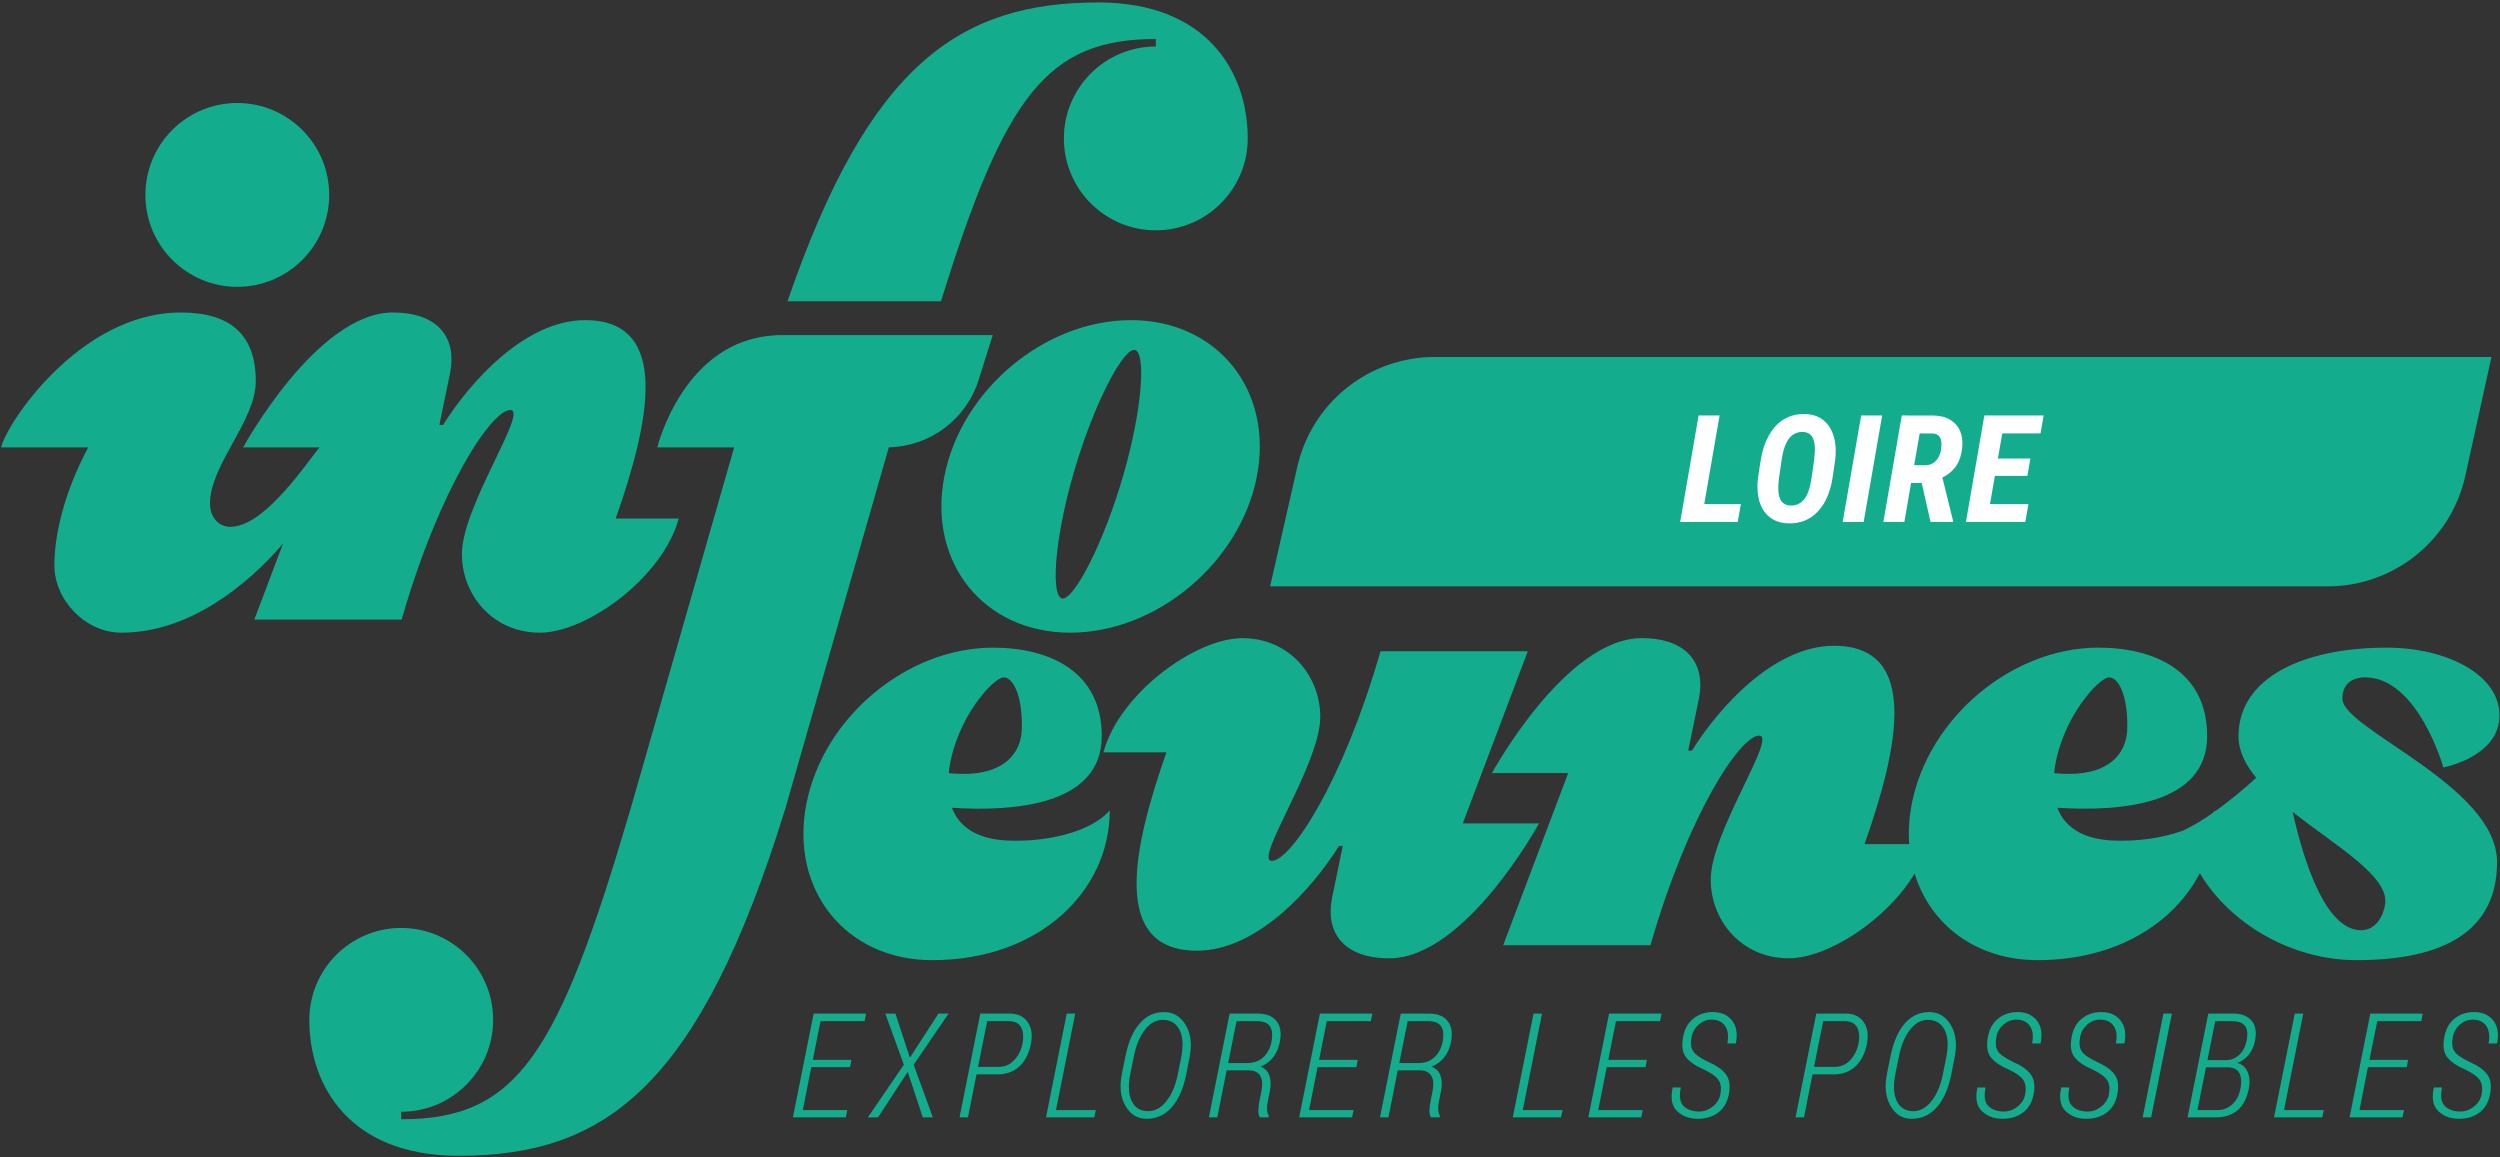 <svg xmlns="http://www.w3.org/2000/svg" xmlns:xlink="http://www.w3.org/1999/xlink" id="Calque_1" x="0px" y="0px" width="216" height="100" viewBox="0 0 216 100" xml:space="preserve">
  <rect x="0" y="0" width="216" height="100" fill="#333333" stroke="none"/>
  <g>	<defs>		<rect id="SVGID_1_" x="-17.774" y="-45.134" width="272.248" height="192.5"/>	</defs>	<clipPath id="SVGID_2_">		<use xlink:href="#SVGID_1_"/>	</clipPath>	<path clip-path="url(#SVGID_2_)" fill="#13AD8D" d="M100.579,87.442c-0.836,0-1.542,0.33-2.118,0.995  c-0.575,0.662-0.984,1.615-1.231,2.859l-0.296,1.472c-0.225,1.117-0.123,2.045,0.309,2.786c0.431,0.743,1.039,1.111,1.823,1.111  c0.853,0,1.575-0.33,2.165-0.99c0.588-0.66,1.008-1.612,1.259-2.851l0.29-1.473c0.221-1.113,0.11-2.043-0.333-2.789  C102.002,87.816,101.38,87.442,100.579,87.442 M102.058,91.341l-0.296,1.484c-0.197,0.963-0.525,1.734-0.983,2.314  c-0.458,0.579-0.986,0.868-1.585,0.868c-0.653,0-1.123-0.287-1.407-0.862c-0.286-0.575-0.328-1.367-0.127-2.377l0.303-1.484  c0.188-0.956,0.504-1.724,0.95-2.302c0.446-0.579,0.958-0.869,1.536-0.869c0.673,0,1.159,0.288,1.457,0.862  C102.205,89.551,102.254,90.339,102.058,91.341 M87.066,72.624c-2.244-0.098-4.092-0.899-4.82-2.833  c5.598,0.358,12.946-0.295,12.946-6.198c0-5.616-4.555-7.636-9.396-7.636c-7.458,0-14.677,6.045-16.125,13.5  c-1.448,7.457,3.422,13.501,10.879,13.501c9.268,0,15.332-5.987,15.332-12.934C94.291,71.856,90.537,72.771,87.066,72.624   M82.014,66.422c0.634-4.433,3.844-7.896,4.697-7.896c0.944,0,1.645,1.899,1.577,4.435c-0.06,2.263-1.689,3.903-4.997,3.903  c-0.424,0-0.868-0.022-1.318-0.061C81.988,66.675,81.995,66.554,82.014,66.422 M92.9,87.573h-0.733l-1.791,8.964h4.168l0.13-0.629  h-3.437L92.9,87.573z M87.241,87.573h-2.544l-1.792,8.964h0.728l0.738-3.712h1.823c0.76,0,1.386-0.228,1.878-0.683  c0.493-0.452,0.826-1.102,0.998-1.947c0.152-0.771,0.059-1.404-0.281-1.89C88.451,87.816,87.935,87.573,87.241,87.573   M88.337,90.207c-0.115,0.548-0.355,1.017-0.718,1.398c-0.363,0.381-0.795,0.571-1.296,0.571H84.5l0.794-3.952h1.816  c0.55,0,0.921,0.179,1.115,0.539C88.418,89.121,88.456,89.604,88.337,90.207 M99.862,3.371v0.647c-4.386,0-7.941,3.554-7.941,7.941  c0,4.385,3.556,7.94,7.941,7.94s7.941-3.556,7.941-7.94c0-5.758-3.534-11.746-12.899-11.746c-12.001,0-19.828,5.347-26.865,25.818  h13.262C86.821,8.206,90.498,3.371,99.862,3.371 M97.716,27.66c-7.456,0-14.675,6.044-16.125,13.501  c-1.448,7.457,3.422,13.502,10.878,13.502c7.457,0,14.675-6.045,16.124-13.502C110.042,33.705,105.173,27.66,97.716,27.66   M97.078,40.971c-1.703,5.933-4.234,10.743-5.256,10.743c-1.022,0-0.793-4.81,0.908-10.743c1.703-5.933,4.234-10.742,5.256-10.742  C99.009,30.229,98.78,35.038,97.078,40.971 M20.502,24.782c4.385,0,7.94-3.556,7.94-7.941c0-4.387-3.555-7.942-7.94-7.942  c-4.386,0-7.94,3.555-7.94,7.942C12.562,21.226,16.117,24.782,20.502,24.782 M213.008,41.092l2.254-10.25H123.97  c-5.688,0-10.619,3.937-11.882,9.485l-2.349,10.334h91.368C206.83,50.661,211.78,46.681,213.008,41.092 M34.701,53.532  c3.28-11.4,7.771-18.11,9.387-18.11s-4.181,8.332-4.181,12.443c0,3.546,2.671,6.798,6.732,6.798c4.06,0,10.641-4.793,12-9.864  h-5.443c2.9-8.251,4.852-17.139-2.641-17.139c-5.171,0-9.926,5.306-12.271,9.055h-0.323l0.935-4.536  c0.573-2.958-1.008-5.178-4.952-5.178c-6.579,0-12.938,11.654-12.938,11.654h6.589c-1.789,2.34-4.973,6.861-7.707,6.861  c-0.966,0-1.745-0.8-1.745-2.007c0-3.347,3.958-7.158,3.958-10.556c0-4.056-2.208-5.952-6.484-5.952  c-8.831,0-15.203,9.852-15.508,11.654h7.518c-1.671,3.09-2.928,6.905-2.928,10.191c0,2.982,2.657,5.817,5.794,5.817  c5.878,0,10.943-4.161,13.964-7.702l-2.482,6.571H34.701z M68.508,96.537h4.569l0.129-0.629h-3.843l0.733-3.707h3.349l0.123-0.628  h-3.343l0.671-3.349h3.806l0.129-0.651h-4.532L68.508,96.537z M84.549,32.835l1.225-3.882H67.534c-0.001,0-0.002,0-0.002,0h-0.458  c-0.002,0.005-0.003,0.012-0.006,0.017c-8.021,0.354-10.278,9.685-10.278,9.685h6.64l-8.936,31.19  c-6.271,21.331-9.766,26.859-19.827,26.859v-0.648c4.386,0,7.941-3.556,7.941-7.941c0-4.385-3.556-7.94-7.941-7.94  c-4.386,0-7.94,3.556-7.94,7.94c0,5.759,3.533,11.746,12.898,11.746c12.784,0,20.831-6.064,28.232-30.016l8.938-31.198  C80.351,38.569,83.475,36.241,84.549,32.835 M81.082,87.573l-2.444,3.779l-0.037-0.006l-1.238-3.773h-0.875l1.607,4.42  l-3.109,4.544h0.88l2.538-3.896l0.037,0.005l1.288,3.892h0.868l-1.657-4.544l3.018-4.42H81.082z M108.702,87.577h-2.462  l-1.792,8.96h0.726l0.807-4.059h1.909c0.46,0,0.788,0.152,0.981,0.454c0.195,0.304,0.235,0.745,0.122,1.326l-0.167,0.821  c-0.061,0.3-0.096,0.581-0.104,0.843c-0.008,0.261,0.034,0.468,0.129,0.614h0.745l0.03-0.146c-0.094-0.144-0.146-0.322-0.153-0.534  c-0.009-0.211,0.019-0.466,0.079-0.762l0.167-0.846c0.1-0.517,0.083-0.959-0.046-1.323c-0.13-0.361-0.387-0.619-0.772-0.767  c0.434-0.168,0.796-0.432,1.086-0.792c0.289-0.363,0.484-0.8,0.588-1.311c0.155-0.791,0.062-1.402-0.284-1.832  C109.946,87.791,109.416,87.577,108.702,87.577 M109.847,90.053c-0.109,0.536-0.348,0.973-0.71,1.305  c-0.364,0.329-0.822,0.493-1.376,0.493h-1.65l0.727-3.626h1.736c0.563,0,0.946,0.147,1.15,0.445  C109.929,88.968,109.97,89.43,109.847,90.053 M203.599,82.958c7.659,0,12.145-2.581,12.145-8.477  c0-6.596-13.362-11.472-13.362-14.113c0-1.207,0.752-1.843,1.97-1.843c4.552,0,6.757,7.781,6.757,7.781s4.843-0.898,4.843-4.497  c0-3.598-4.684-5.853-9.722-5.853c-7.193,0-12.824,2.568-12.824,7.662c0,1.254,0.597,2.444,1.531,3.585  c-0.998,0.906-2.244,1.966-3.551,2.893c0-0.023,0.002-0.049,0.002-0.072c-0.067,0.079-0.146,0.155-0.223,0.23  c-0.842,0.588-1.703,1.114-2.532,1.502c-1.765,0.654-3.962,0.956-6.059,0.867c-2.244-0.098-4.093-0.899-4.819-2.833  c5.598,0.358,12.943-0.295,12.943-6.198c0-5.616-4.554-7.636-9.396-7.636c-7.456,0-14.676,6.045-16.124,13.5  c-0.233,1.202-0.301,2.367-0.222,3.477h-3.859c2.899-8.251,4.851-17.139-2.643-17.139c-5.17,0-9.924,5.307-12.27,9.056h-0.322  l0.934-4.538c0.572-2.957-1.007-5.177-4.953-5.177c-6.577,0-12.937,11.655-12.937,11.655h6.589l-5.618,14.873H142.6  c3.28-11.396,7.77-18.106,9.386-18.106c1.618,0-4.179,8.329-4.179,12.441c0,3.547,2.67,6.798,6.73,6.798  c3.368,0,8.47-3.299,10.887-7.32c1.353,4.437,5.339,7.481,10.632,7.481c6.713,0,11.743-3.141,14.007-7.514  C192.678,79.836,198.02,82.958,203.599,82.958 M206.081,78.079c-0.135,1.028-0.783,2.292-2.088,2.292  c-3.024,0-4.908-5.765-5.913-10.224C201.821,73.098,206.395,75.688,206.081,78.079 M177.52,66.422  c0.636-4.433,3.846-7.896,4.698-7.896c0.943,0,1.645,1.899,1.578,4.435c-0.062,2.263-1.689,3.903-4.996,3.903  c-0.426,0-0.869-0.022-1.32-0.061C177.495,66.675,177.503,66.554,177.52,66.422 M112.249,96.537h4.569l0.131-0.629h-3.845  l0.734-3.707h3.35l0.122-0.628h-3.343l0.67-3.349h3.805l0.132-0.651h-4.533L112.249,96.537z M192.96,87.573h-2.162l-1.793,8.964  h2.507c0.714,0,1.313-0.201,1.801-0.602c0.487-0.403,0.817-1.033,0.988-1.89c0.107-0.551,0.069-1.03-0.112-1.443  c-0.184-0.412-0.485-0.667-0.908-0.76c0.385-0.131,0.715-0.362,0.99-0.69c0.276-0.328,0.462-0.733,0.561-1.215  c0.151-0.775,0.051-1.364-0.306-1.766C194.171,87.771,193.649,87.573,192.96,87.573 M193.477,92.712  c0.177,0.327,0.209,0.779,0.098,1.35c-0.114,0.577-0.352,1.029-0.711,1.356c-0.358,0.326-0.767,0.49-1.224,0.49h-1.779l0.734-3.688  h1.896C192.971,92.22,193.3,92.384,193.477,92.712 M194.105,89.916c-0.107,0.526-0.319,0.934-0.636,1.223  c-0.316,0.291-0.679,0.441-1.09,0.455h-1.656l0.672-3.369h1.436c0.537,0,0.912,0.134,1.129,0.396  C194.175,88.889,194.225,89.317,194.105,89.916 M181.561,87.442c-0.646,0-1.2,0.182-1.666,0.546  c-0.467,0.364-0.764,0.884-0.896,1.563c-0.154,0.773-0.083,1.36,0.222,1.766s0.82,0.766,1.546,1.075  c0.654,0.313,1.082,0.622,1.287,0.926c0.205,0.299,0.253,0.725,0.148,1.273c-0.083,0.402-0.304,0.744-0.663,1.026  c-0.358,0.279-0.746,0.421-1.16,0.421c-0.554,0-0.996-0.151-1.327-0.456c-0.33-0.303-0.417-0.844-0.262-1.623h-0.69l-0.018,0.03  c-0.198,0.915-0.063,1.589,0.403,2.024c0.466,0.437,1.054,0.652,1.764,0.652c0.683,0,1.266-0.176,1.75-0.524  c0.483-0.351,0.795-0.874,0.937-1.571c0.147-0.747,0.067-1.328-0.241-1.741c-0.308-0.413-0.827-0.777-1.558-1.096  c-0.669-0.315-1.099-0.621-1.288-0.915c-0.188-0.293-0.228-0.721-0.116-1.281c0.077-0.394,0.279-0.731,0.605-1.017  c0.327-0.283,0.691-0.426,1.095-0.426c0.546,0,0.942,0.185,1.191,0.558c0.248,0.372,0.312,0.872,0.188,1.504h0.733  c0.168-0.841,0.058-1.504-0.331-1.988C182.826,87.684,182.274,87.442,181.561,87.442 M199,87.573h-0.732l-1.792,8.964h4.17  l0.128-0.629h-3.435L199,87.573z M174.323,87.442c-0.644,0-1.198,0.182-1.663,0.546c-0.468,0.364-0.766,0.884-0.896,1.563  c-0.156,0.773-0.083,1.36,0.221,1.766s0.819,0.766,1.546,1.075c0.653,0.313,1.082,0.622,1.286,0.926  c0.205,0.299,0.254,0.725,0.149,1.273c-0.082,0.402-0.305,0.744-0.663,1.026c-0.359,0.279-0.747,0.421-1.162,0.421  c-0.552,0-0.994-0.151-1.325-0.456c-0.331-0.303-0.418-0.844-0.261-1.623h-0.691l-0.02,0.03c-0.196,0.915-0.062,1.589,0.404,2.024  c0.465,0.437,1.054,0.652,1.764,0.652c0.683,0,1.266-0.176,1.75-0.524c0.484-0.351,0.795-0.874,0.937-1.571  c0.147-0.747,0.066-1.328-0.241-1.741s-0.826-0.777-1.559-1.096c-0.669-0.315-1.098-0.621-1.286-0.915  c-0.188-0.293-0.228-0.721-0.115-1.281c0.075-0.394,0.278-0.731,0.604-1.017c0.326-0.283,0.691-0.426,1.094-0.426  c0.545,0,0.943,0.185,1.191,0.558c0.248,0.372,0.312,0.872,0.188,1.504h0.732c0.169-0.841,0.059-1.504-0.328-1.988  C175.589,87.684,175.039,87.442,174.323,87.442 M213.762,87.442c-0.645,0-1.2,0.182-1.666,0.546s-0.764,0.884-0.896,1.563  c-0.157,0.773-0.082,1.36,0.222,1.766c0.303,0.405,0.818,0.766,1.546,1.075c0.653,0.313,1.081,0.622,1.286,0.926  c0.205,0.299,0.255,0.725,0.148,1.273c-0.082,0.402-0.303,0.744-0.661,1.026c-0.359,0.279-0.748,0.421-1.162,0.421  c-0.554,0-0.996-0.151-1.326-0.456c-0.33-0.303-0.418-0.844-0.263-1.623h-0.688l-0.021,0.03c-0.197,0.915-0.062,1.589,0.403,2.024  c0.467,0.437,1.055,0.652,1.765,0.652c0.682,0,1.265-0.176,1.748-0.524c0.485-0.351,0.798-0.874,0.938-1.571  c0.146-0.747,0.067-1.328-0.24-1.741c-0.31-0.413-0.828-0.777-1.559-1.096c-0.67-0.315-1.099-0.621-1.287-0.915  c-0.188-0.293-0.228-0.721-0.117-1.281c0.079-0.394,0.28-0.731,0.606-1.017c0.327-0.283,0.69-0.426,1.094-0.426  c0.546,0,0.942,0.185,1.191,0.558c0.248,0.372,0.312,0.872,0.188,1.504h0.732c0.169-0.841,0.058-1.504-0.329-1.988  C215.027,87.684,214.477,87.442,213.762,87.442 M203.003,96.537h4.57l0.129-0.629h-3.843l0.732-3.707h3.351l0.123-0.628h-3.345  l0.673-3.349h3.806l0.128-0.651h-4.531L203.003,96.537z M185.126,96.537h0.733l1.792-8.964h-0.733L185.126,96.537z M126.382,71.144  l5.619-14.876h-12.724c-3.28,11.399-7.771,18.109-9.389,18.109c-1.616,0,4.183-8.334,4.183-12.443c0-3.548-2.673-6.798-6.731-6.798  c-4.06,0-10.641,4.793-12.002,9.863h5.444c-2.9,8.25-4.852,17.14,2.64,17.14c5.173,0,9.926-5.306,12.271-9.058h0.323l-0.934,4.538  c-0.575,2.958,1.007,5.178,4.95,5.178c6.58,0,12.938-11.653,12.938-11.653H126.382z M133.23,87.573h-0.733l-1.792,8.964h4.168  l0.132-0.629h-3.438L133.23,87.573z M123.488,87.577h-2.464l-1.791,8.96h0.726l0.807-4.059h1.91c0.46,0,0.786,0.152,0.981,0.454  c0.195,0.304,0.235,0.745,0.119,1.326l-0.165,0.821c-0.063,0.3-0.098,0.581-0.105,0.843c-0.008,0.261,0.034,0.468,0.129,0.614  h0.746l0.03-0.146c-0.093-0.144-0.146-0.322-0.152-0.534c-0.01-0.211,0.018-0.466,0.079-0.762l0.168-0.846  c0.098-0.517,0.081-0.959-0.049-1.323c-0.129-0.361-0.386-0.619-0.773-0.767c0.437-0.168,0.8-0.432,1.089-0.792  c0.289-0.363,0.485-0.8,0.587-1.311c0.157-0.791,0.063-1.402-0.282-1.832C124.731,87.791,124.202,87.577,123.488,87.577   M124.633,90.053c-0.11,0.536-0.348,0.973-0.711,1.305c-0.363,0.329-0.822,0.493-1.376,0.493h-1.65l0.727-3.626h1.737  c0.562,0,0.945,0.147,1.15,0.445S124.757,89.43,124.633,90.053 M166.682,87.442c-0.837,0-1.542,0.33-2.118,0.995  c-0.574,0.662-0.984,1.615-1.231,2.859l-0.297,1.472c-0.224,1.117-0.122,2.045,0.31,2.786c0.431,0.743,1.038,1.111,1.821,1.111  c0.854,0,1.577-0.33,2.165-0.99c0.589-0.66,1.011-1.612,1.26-2.851l0.289-1.473c0.222-1.113,0.111-2.043-0.331-2.789  C168.104,87.816,167.482,87.442,166.682,87.442 M168.16,91.341l-0.296,1.484c-0.196,0.963-0.525,1.734-0.982,2.314  c-0.458,0.579-0.985,0.868-1.585,0.868c-0.653,0-1.122-0.287-1.407-0.862s-0.328-1.367-0.126-2.377l0.301-1.484  c0.188-0.956,0.506-1.724,0.952-2.302c0.445-0.579,0.957-0.869,1.535-0.869c0.675,0,1.159,0.288,1.458,0.862  C168.307,89.551,168.356,90.339,168.16,91.341 M137.234,96.537h4.568l0.128-0.629h-3.842l0.733-3.707h3.349l0.124-0.628h-3.343  l0.67-3.349h3.807l0.129-0.651h-4.533L137.234,96.537z M159.47,87.573h-2.543l-1.791,8.964h0.728l0.737-3.712h1.824  c0.758,0,1.385-0.228,1.877-0.683c0.494-0.452,0.826-1.102,0.999-1.947c0.15-0.771,0.057-1.404-0.282-1.89  C160.682,87.816,160.163,87.573,159.47,87.573 M160.567,90.207c-0.115,0.548-0.355,1.017-0.718,1.398  c-0.363,0.381-0.796,0.571-1.297,0.571h-1.822l0.794-3.952h1.817c0.55,0,0.921,0.179,1.114,0.539  C160.648,89.121,160.686,89.604,160.567,90.207 M147.992,87.442c-0.646,0-1.2,0.182-1.665,0.546  c-0.468,0.364-0.768,0.884-0.897,1.563c-0.155,0.773-0.082,1.36,0.222,1.766s0.819,0.766,1.545,1.075  c0.653,0.313,1.083,0.622,1.287,0.926c0.207,0.299,0.256,0.725,0.147,1.273c-0.082,0.402-0.301,0.744-0.662,1.026  c-0.358,0.279-0.745,0.421-1.16,0.421c-0.554,0-0.996-0.151-1.326-0.456c-0.331-0.303-0.419-0.844-0.262-1.623h-0.689l-0.019,0.03  c-0.197,0.915-0.063,1.589,0.402,2.024c0.467,0.437,1.055,0.652,1.765,0.652c0.682,0,1.264-0.176,1.749-0.524  c0.484-0.351,0.797-0.874,0.936-1.571c0.148-0.747,0.068-1.328-0.24-1.741c-0.307-0.413-0.827-0.777-1.558-1.096  c-0.669-0.315-1.099-0.621-1.286-0.915c-0.19-0.293-0.229-0.721-0.118-1.281c0.078-0.394,0.28-0.731,0.607-1.017  c0.326-0.283,0.689-0.426,1.092-0.426c0.547,0,0.943,0.185,1.192,0.558c0.248,0.372,0.311,0.872,0.187,1.504h0.733  c0.168-0.841,0.058-1.504-0.329-1.988S148.706,87.442,147.992,87.442"/></g>
  <g>	<path fill="#FFFFFF" d="M147.246,43.553h3.164l-0.271,1.541h-4.971l1.592-9.196h1.813L147.246,43.553z"/>	<path fill="#FFFFFF" d="M154.544,45.221c-0.808-0.017-1.449-0.282-1.923-0.796s-0.731-1.228-0.773-2.141  c-0.018-0.316-0.005-0.636,0.038-0.96l0.233-1.529c0.122-0.816,0.359-1.541,0.714-2.172c0.354-0.632,0.793-1.101,1.319-1.409  c0.526-0.307,1.12-0.455,1.781-0.442c0.817,0.017,1.458,0.296,1.924,0.837c0.465,0.541,0.714,1.281,0.748,2.22  c0.009,0.354-0.011,0.688-0.057,1.004l-0.209,1.409c-0.189,1.263-0.615,2.247-1.278,2.953  C156.398,44.899,155.559,45.242,154.544,45.221z M156.736,39.77c0.05-0.434,0.075-0.769,0.075-1.004  c-0.021-0.939-0.359-1.421-1.017-1.446c-0.505-0.021-0.913,0.169-1.223,0.571c-0.309,0.402-0.524,1.033-0.646,1.892l-0.222,1.547  c-0.051,0.417-0.069,0.743-0.057,0.979c0.021,0.884,0.368,1.341,1.042,1.371c0.48,0.017,0.874-0.16,1.182-0.531  c0.307-0.371,0.521-0.977,0.644-1.819L156.736,39.77z"/>	<path fill="#FFFFFF" d="M161.021,45.094h-1.813l1.598-9.196h1.813L161.021,45.094z"/>	<path fill="#FFFFFF" d="M166.039,41.734h-0.922l-0.581,3.36h-1.813l1.592-9.196l2.778,0.006c0.821,0.025,1.451,0.278,1.889,0.758  s0.623,1.135,0.556,1.964c-0.105,1.259-0.678,2.135-1.718,2.627l0.922,3.739v0.101h-1.945L166.039,41.734z M165.383,40.187  l0.953,0.013c0.438-0.008,0.783-0.182,1.036-0.521s0.377-0.789,0.372-1.349c-0.017-0.551-0.259-0.844-0.726-0.878l-1.156-0.006  L165.383,40.187z"/>	<path fill="#FFFFFF" d="M175.162,41.115h-2.805l-0.423,2.438h3.322l-0.271,1.541h-5.129l1.592-9.196h5.122l-0.271,1.548h-3.303  l-0.379,2.172h2.811L175.162,41.115z"/></g>
</svg>